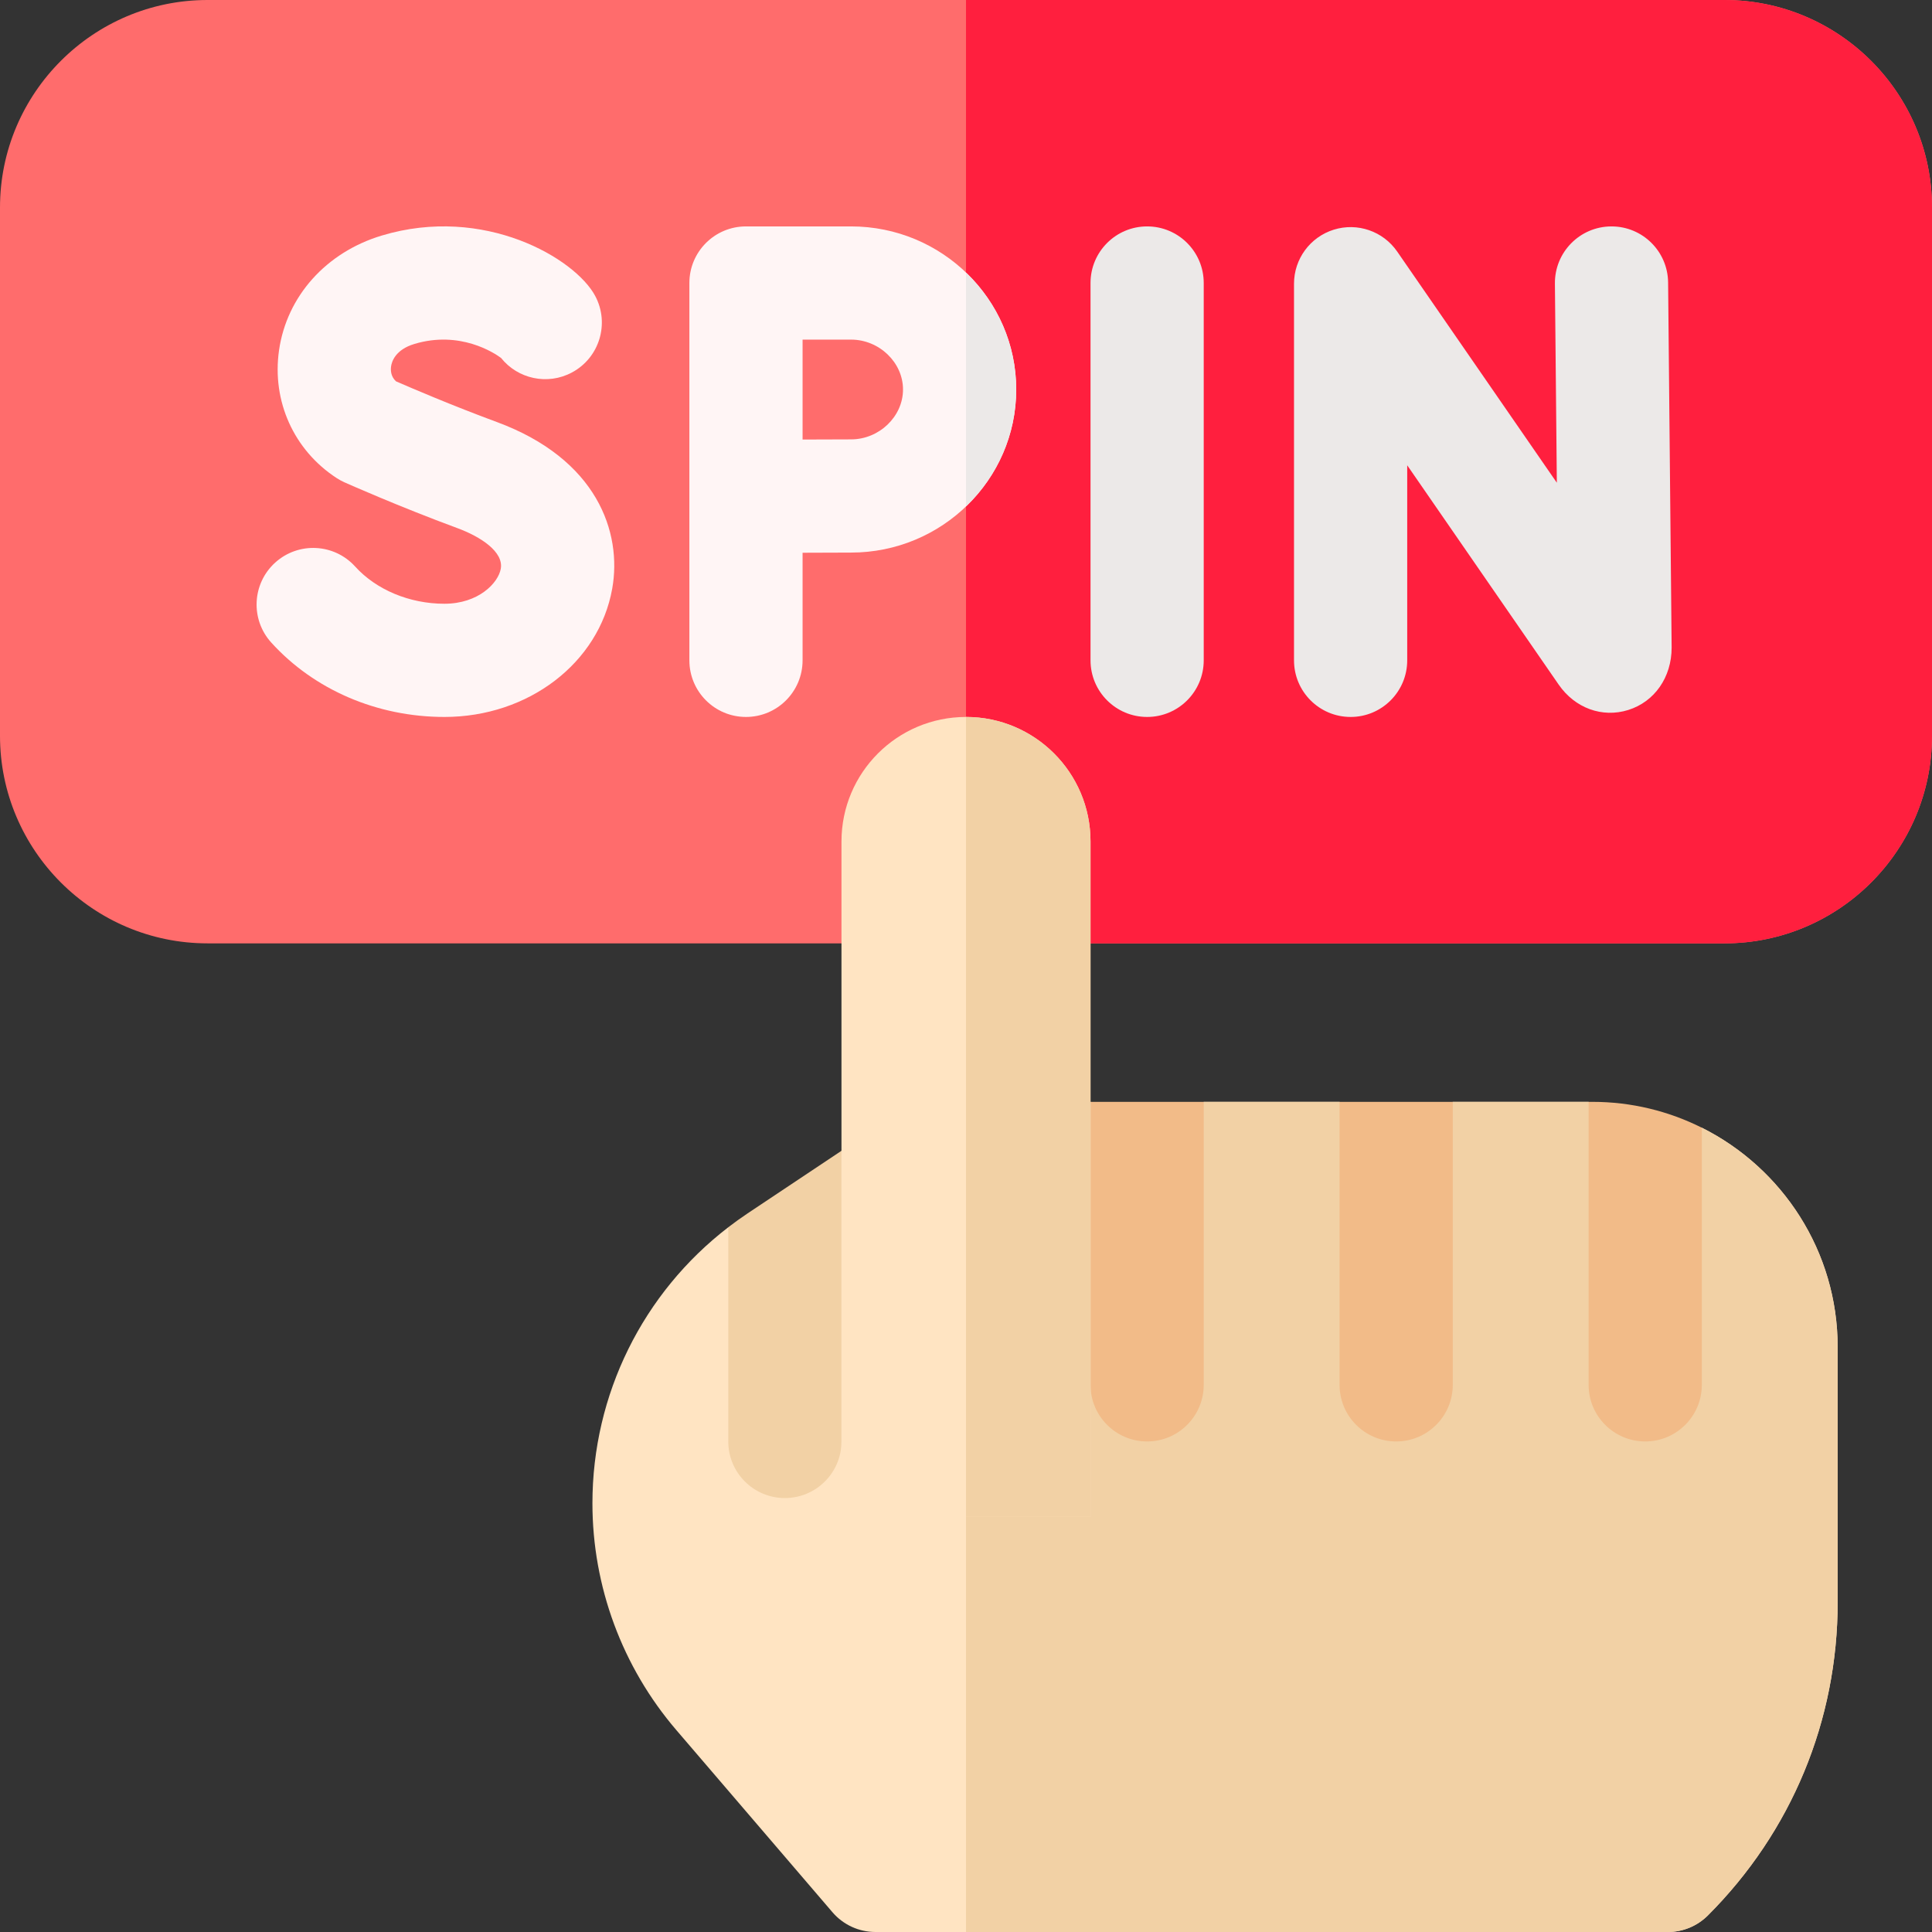 <svg id="Capa_1" enable-background="new 0 0 512 512" height="512" viewBox="0 0 512 512" width="512" xmlns="http://www.w3.org/2000/svg"><rect x="0" y="0" width="512" height="512" fill="#333333" stroke="none"/><g><g><path d="m457 250h-402c-30.327 0-55-24.673-55-55v-140c0-30.327 24.673-55 55-55h402c30.327 0 55 24.673 55 55v140c0 30.327-24.673 55-55 55z" fill="#ff6c6c"/><path d="m457 0h-201v250h201c30.327 0 55-24.673 55-55v-140c0-30.327-24.673-55-55-55z" fill="#ff1f3e"/><path d="m357.926 190c-8.284 0-15-6.716-15-15v-99.813c0-6.564 4.269-12.366 10.536-14.32 6.268-1.953 13.077.395 16.807 5.797l42.308 61.264-.51-52.781c-.08-8.284 6.57-15.064 14.854-15.145.049-.002.099-.002.147-.002 8.217 0 14.917 6.62 14.996 14.854l.935 96.63c.001.049.001.098.001.146 0 7.855-4.52 14.343-11.515 16.527-6.876 2.146-14.102-.489-18.41-6.715l-40.149-58.138v51.696c0 8.284-6.716 15-15 15z" fill="#ece9e8"/><path d="m304 190c-8.284 0-15-6.716-15-15v-100c0-8.284 6.716-15 15-15s15 6.716 15 15v100c0 8.284-6.716 15-15 15z" fill="#ece9e8"/><path d="m197.691 190c-8.284 0-15-6.716-15-15v-100c0-8.284 6.716-15 15-15h27.844c24.137 0 43.773 19.389 43.773 43.22 0 23.832-19.636 43.221-43.773 43.221-3.021 0-7.969.02-12.844.043v28.516c0 8.284-6.715 15-15 15zm15-100v26.482c4.851-.022 9.771-.042 12.844-.042 7.466 0 13.773-6.055 13.773-13.221s-6.307-13.219-13.772-13.219z" fill="#fff5f5"/><path d="m117.769 190c-17.805 0-34.529-7.187-45.884-19.718-5.563-6.139-5.096-15.625 1.043-21.188s15.625-5.096 21.188 1.043c5.596 6.176 14.438 9.862 23.654 9.862 9.064 0 14.273-5.526 14.94-9.261.807-4.521-5.395-8.526-11.468-10.767-15.552-5.736-29.366-11.886-29.946-12.145-.723-.322-1.418-.701-2.081-1.133-11.354-7.402-17.205-20.381-15.268-33.87 2.055-14.312 12.479-25.958 27.205-30.394 27.161-8.187 51.266 6.055 56.571 15.982 3.904 7.307 1.146 16.395-6.16 20.299-6.478 3.463-14.356 1.686-18.781-3.853-1.758-1.303-10.861-7.355-22.978-3.704-5.01 1.509-5.979 4.651-6.163 5.932-.138.964-.12 2.659 1.303 3.971 3.835 1.675 14.864 6.41 26.677 10.768 26.638 9.825 33.283 29.268 30.619 44.187-3.514 19.695-22.218 33.989-44.471 33.989zm13.496-97.447c.002.004.004.008.006.012-.002-.004-.004-.008-.006-.012z" fill="#fff5f5"/><path d="m256 72.228v61.985c8.199-7.86 13.309-18.845 13.309-30.993 0-12.147-5.11-23.133-13.309-30.992z" fill="#ece9e8"/></g><g><path d="m451 298.853-15 13.147-15-20h-36l-15 20-15-20h-36l-15 20-15-20h-36c-2.231 0-4.434.498-6.449 1.457l-20.998 9.999c-.649.309-1.275.665-1.874 1.063l-.679.453-15 32.028-15-11.763c-22.65 17.422-36 44.321-36 73.154 0 22.028 7.895 43.369 22.23 60.093l41.381 48.278c2.85 3.325 7.01 5.238 11.389 5.238h210c3.979 0 7.794-1.58 10.606-4.394 22.179-22.178 34.394-51.667 34.394-83.033v-67.573c0-25.423-14.679-47.47-36-58.147z" fill="#ffe4c2"/><path d="m451 298.853-15 13.147-15-20h-36l-15 20-15-20h-36l-15 20-15-20h-33v220h186c3.979 0 7.794-1.58 10.606-4.394 22.179-22.178 34.394-51.667 34.394-83.033v-67.573c0-25.423-14.679-47.47-36-58.147z" fill="#f2d1a5"/><g fill="#f2bb88"><path d="m370 382c8.284 0 15-6.716 15-15v-75h-30v75c0 8.284 6.716 15 15 15z"/><path d="m304 382c8.284 0 15-6.716 15-15v-75h-30v75c0 8.284 6.716 15 15 15z"/><path d="m436 382c8.284 0 15-6.716 15-15v-68.147c-8.737-4.375-18.582-6.853-29-6.853h-1v75c0 8.284 6.716 15 15 15z"/></g><path d="m223 382v-77.028l-24.881 16.588c-1.757 1.171-3.46 2.401-5.119 3.676v56.764c0 8.284 6.716 15 15 15 8.284 0 15-6.716 15-15z" fill="#f2d1a5"/><path d="m289 402h-66v-179c0-18.225 14.775-33 33-33 18.225 0 33 14.775 33 33z" fill="#ffe4c2"/><path d="m256 190v212h33v-179c0-18.225-14.775-33-33-33z" fill="#f2d1a5"/></g></g></svg>